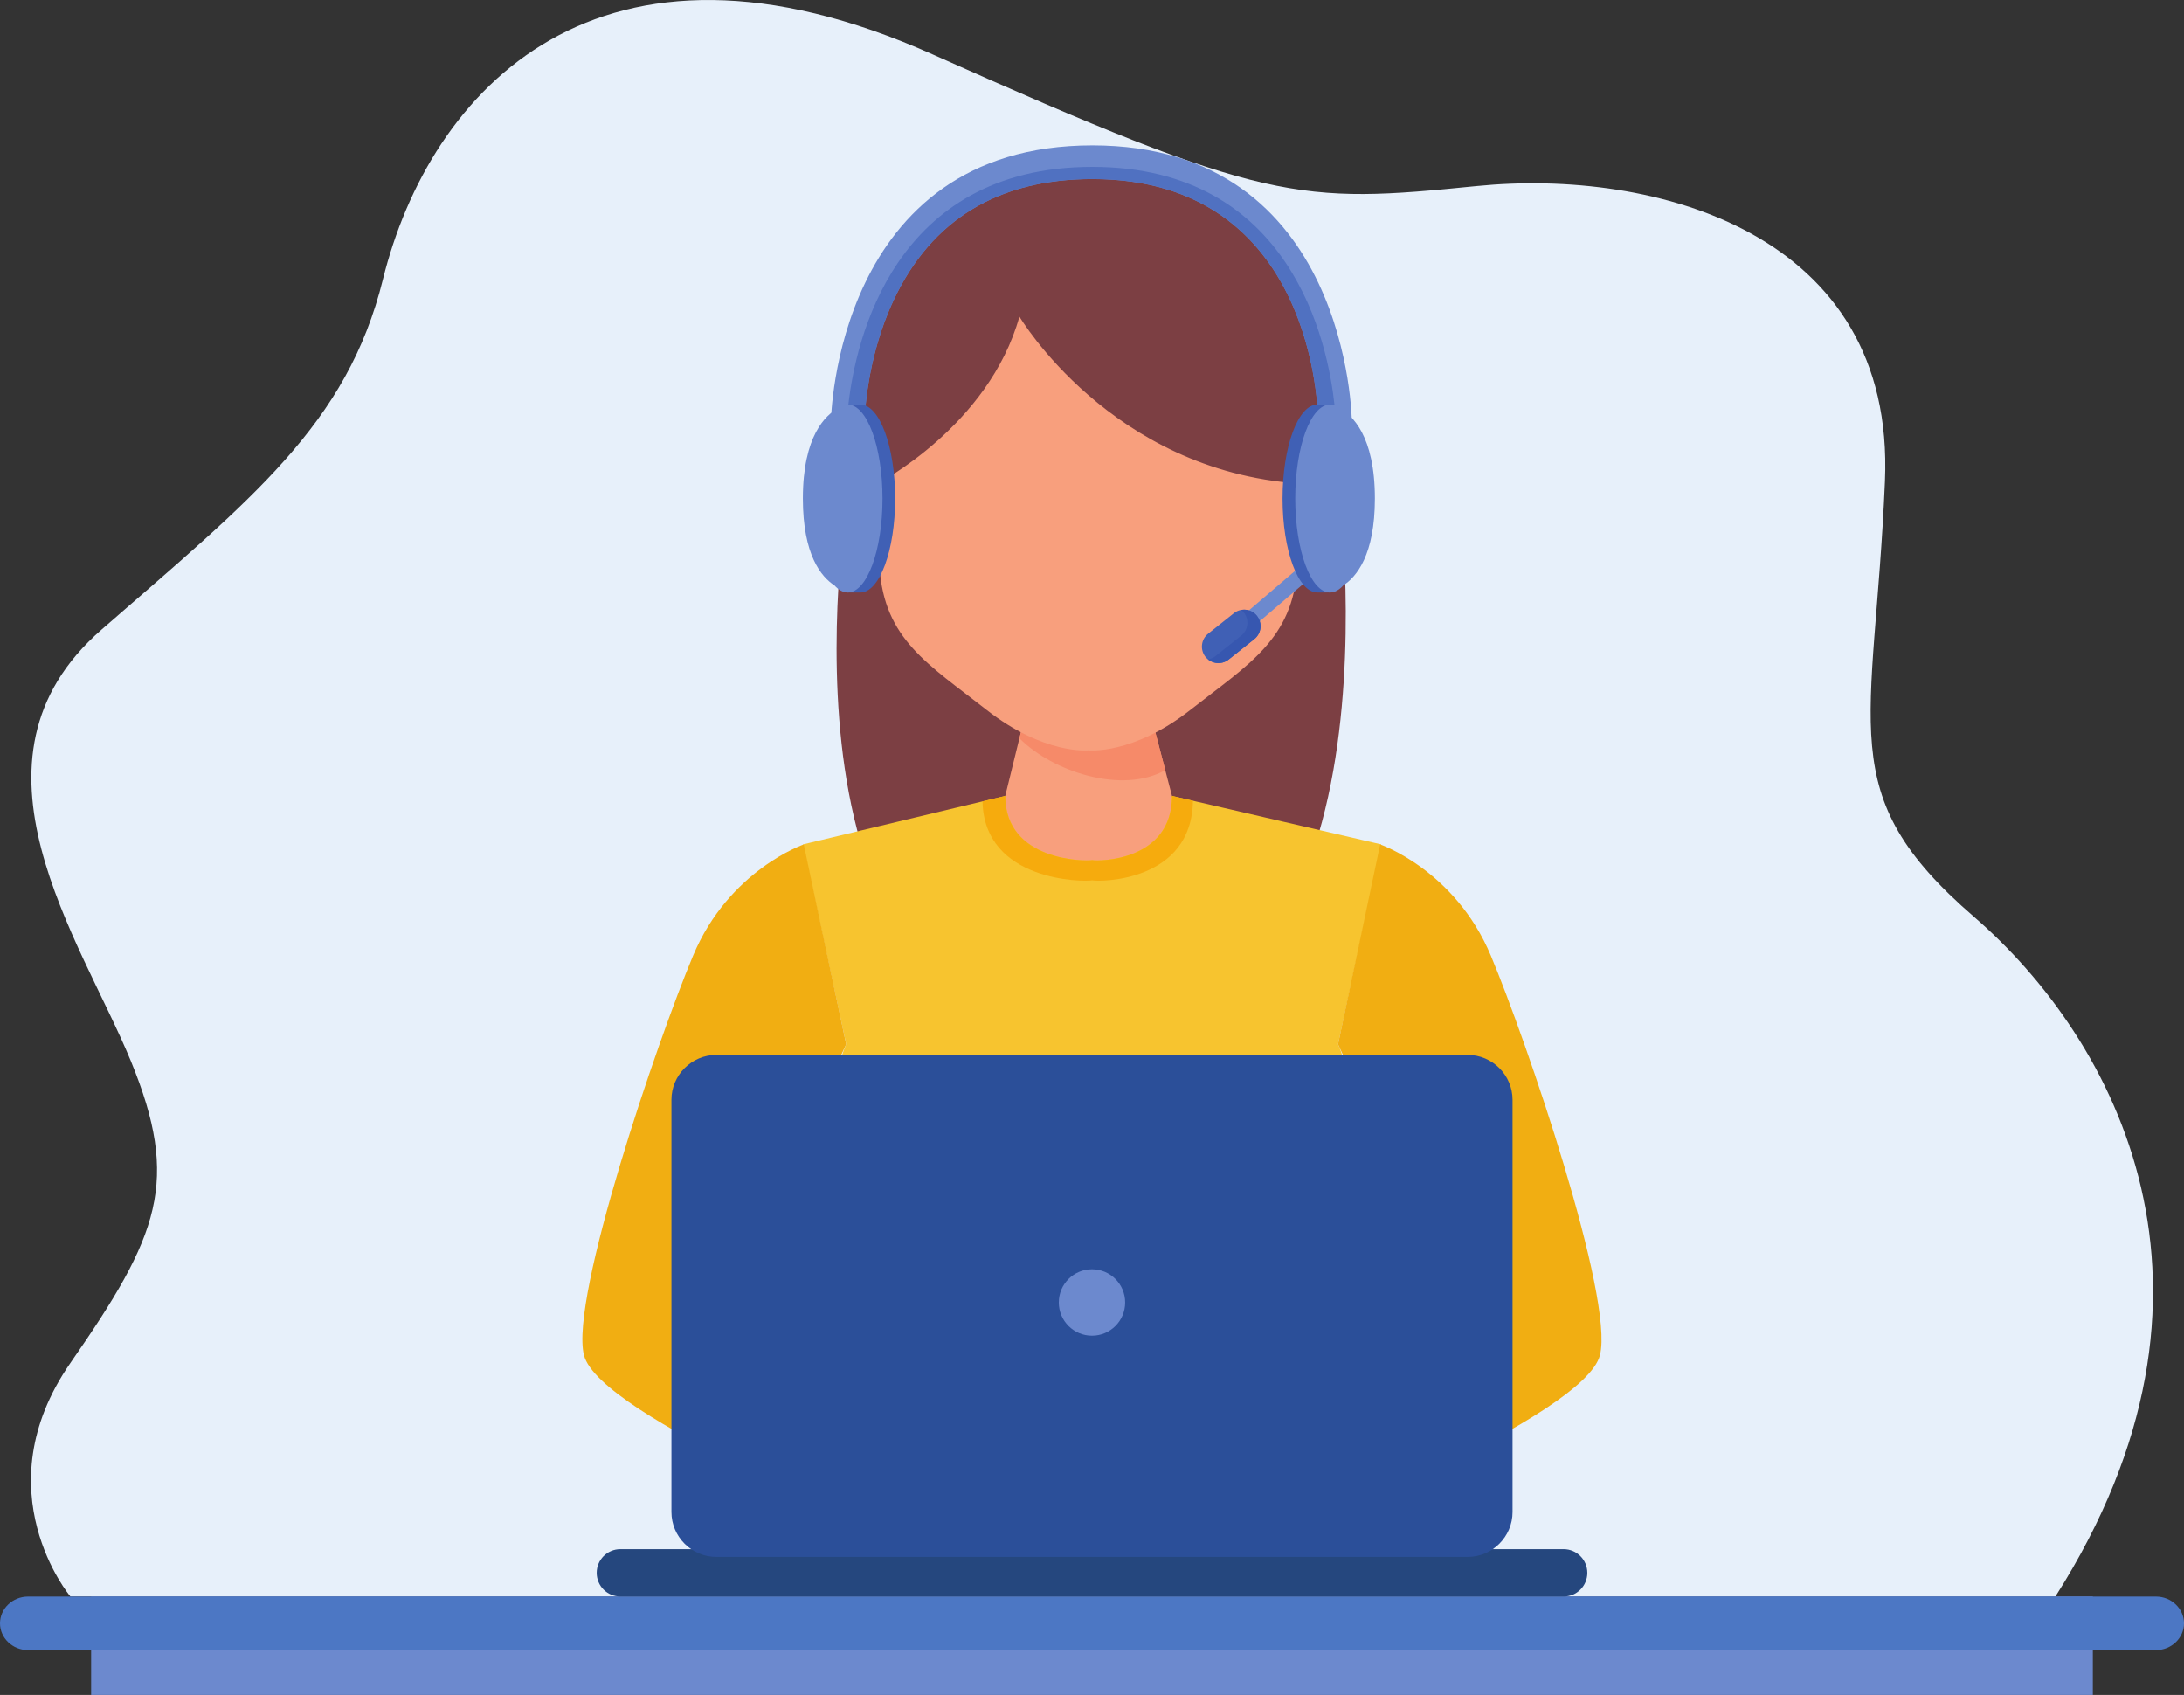 <svg width="433" height="336" viewBox="0 0 433 336" fill="none" xmlns="http://www.w3.org/2000/svg">
<rect x="0" y="0" width="433" height="336" fill="#333333" stroke="none"/>
<path d="M13.963 316.488C13.963 316.488 -3.636 295.554 13.963 270.179C31.564 244.807 35.788 234.308 25.933 210.31C16.076 186.308 -9.603 150.716 20.133 124.812C49.868 98.909 68.804 84.135 75.916 55.389C85.201 17.856 118.718 -18.794 184.966 10.808C251.214 40.411 257.55 40.41 292.749 36.886C327.949 33.362 375.821 46.073 373.71 95.398C371.597 144.723 363.149 157.346 391.31 181.696C419.47 206.044 446.222 255.662 407.502 316.488H13.963Z" fill="#E7F0FA"/>
<path d="M167.861 99.942C167.861 99.942 150.911 204.707 215.664 204.707C280.415 204.707 265.275 95.861 265.275 95.861L169.851 99.942H167.861Z" fill="#7C3F43"/>
<path d="M226.876 136.855H204.443L194.86 175.826L215.664 204.707L236.465 173.439L226.876 136.855Z" fill="#F89F7D"/>
<path d="M226.884 136.86H204.45L202.114 146.357C208.747 153.037 222.529 157.461 231.027 152.672L226.884 136.86Z" fill="#F68A69"/>
<path d="M215.804 39.359C169.88 39.359 173.485 98.101 174.382 112.418C175.282 126.741 184.06 131.663 195.542 140.682C207.021 149.694 215.804 148.745 215.804 148.745C215.804 148.745 224.586 149.694 236.068 140.682C247.545 131.663 256.324 126.741 257.218 112.418C258.126 98.101 261.734 39.359 215.804 39.359Z" fill="#F89F7D"/>
<path d="M273.835 167.384L232.364 157.778C232.364 170.781 217.747 170.744 216.568 170.506V170.489L216.526 170.496L216.484 170.489V170.506C215.303 170.744 199.304 170.781 199.304 157.778L159.219 167.384L167.768 206.995C167.768 206.995 156.757 231.14 175.943 248.214L179.465 307.094H216.484H216.568H254.799L257.107 248.214C276.291 231.14 265.283 206.995 265.283 206.995L273.835 167.384Z" fill="#F7C42F"/>
<path d="M216.469 174.521V174.5L216.524 174.512L216.577 174.5V174.521C218.057 174.819 236.289 174.863 236.511 158.744L232.362 157.783C232.362 170.786 217.745 170.748 216.566 170.511V170.494L216.524 170.501L216.482 170.494V170.511C215.301 170.748 199.302 170.786 199.302 157.783L194.794 158.862C195.137 174.86 214.992 174.819 216.469 174.521Z" fill="#F6AB0D"/>
<path d="M273.631 167.392C273.631 167.392 288.449 172.483 295.556 189.4C302.662 206.316 320.04 257.298 317.211 268.629C314.173 280.8 255.373 304.238 255.373 304.238L246.48 288.863C246.48 288.863 282.857 263.368 288.919 258.514L265.279 207.003L273.631 167.392Z" fill="#F1AE12"/>
<path d="M159.354 167.392C159.354 167.392 144.535 172.483 137.429 189.4C130.323 206.316 112.943 257.298 115.772 268.629C118.811 280.8 177.61 304.238 177.61 304.238L186.503 288.863C186.503 288.863 150.128 263.368 144.065 258.514L167.76 207.003L159.354 167.392Z" fill="#F1AE12"/>
<path d="M173.991 95.856C173.991 95.856 196.061 84.461 202.109 62.757C202.109 62.757 220.173 93.341 257.615 95.856C257.615 95.856 261.212 90.859 265.257 91.833C265.257 91.833 267.825 33.078 215.666 33.078C163.505 33.078 167.959 91.382 167.959 91.382C167.959 91.382 170.824 92.206 173.991 95.856Z" fill="#7C3F43"/>
<path d="M171.406 83.738L164.735 83.71C164.738 83.16 165.573 28.819 216.575 28.819C267.432 28.819 268.021 83.176 268.021 83.725H261.351C261.346 81.76 260.728 35.498 216.575 35.498C197.956 35.498 184.721 43.528 177.236 59.37C171.526 71.45 171.407 83.618 171.406 83.738Z" fill="#6C89CE"/>
<path d="M171.61 80.406C171.273 80.27 170.929 80.2 170.578 80.2H168.2C169.615 67.702 177.102 33.081 216.559 33.081C256.068 33.081 263.275 68.003 264.587 80.369C264.292 80.259 263.99 80.2 263.682 80.2H261.172C261.168 80.2 261.166 80.2 261.164 80.2C260.196 69.015 254.157 35.492 216.572 35.492C197.953 35.492 184.718 43.522 177.233 59.364C173.323 67.635 172.034 75.949 171.61 80.406Z" fill="#5071C1"/>
<path d="M260.508 109.955C254.415 115.173 248.32 120.391 242.228 125.609C240.752 126.874 242.621 129.258 244.108 127.984C250.199 122.767 256.291 117.547 262.385 112.329C263.863 111.065 261.994 108.681 260.508 109.955Z" fill="#6C89CE"/>
<path d="M249.208 122.094C250.33 123.508 250.095 125.565 248.682 126.69L243.59 130.743C242.178 131.867 240.124 131.631 239.002 130.218C237.878 128.805 238.112 126.748 239.525 125.622L244.617 121.57C246.029 120.446 248.084 120.681 249.208 122.094Z" fill="#4060B5"/>
<path d="M241.567 131.445C240.827 131.445 240.09 131.194 239.497 130.708C240.024 130.618 240.538 130.414 240.985 130.058L246.077 126.005C247.49 124.881 247.724 122.823 246.601 121.41C246.453 121.223 246.287 121.061 246.107 120.913C246.291 120.882 246.475 120.867 246.66 120.867C247.619 120.867 248.566 121.279 249.209 122.088C249.687 122.69 249.918 123.409 249.918 124.122C249.917 125.085 249.495 126.038 248.684 126.684L243.592 130.737C243.433 130.864 243.265 130.973 243.092 131.066C243.088 131.068 243.084 131.069 243.08 131.072C243.079 131.073 243.078 131.073 243.077 131.074C242.601 131.324 242.083 131.445 241.567 131.445Z" fill="#3757B0"/>
<path d="M170.577 80.201H168.066V81.495C165.502 84.208 163.682 90.936 163.682 98.828C163.682 106.718 165.502 113.447 168.066 116.162V117.453H170.577C174.384 117.453 177.472 109.114 177.472 98.828C177.472 88.541 174.384 80.201 170.577 80.201Z" fill="#4060B5"/>
<path d="M168.071 80.201C167.453 80.201 166.856 80.442 166.285 80.855C163.688 82.226 159.176 86.396 159.176 98.828C159.176 110.012 162.827 114.366 165.451 116.055C166.26 116.952 167.143 117.453 168.071 117.453C171.879 117.453 174.966 109.114 174.966 98.828C174.966 88.541 171.879 80.201 168.071 80.201Z" fill="#6C89CE"/>
<path d="M261.171 80.201H263.682V81.495C266.248 84.208 268.067 90.936 268.067 98.828C268.067 106.718 266.248 113.447 263.682 116.162V117.453H261.171C257.362 117.453 254.276 109.114 254.276 98.828C254.276 88.541 257.362 80.201 261.171 80.201Z" fill="#4060B5"/>
<path d="M263.688 80.201C264.306 80.201 264.903 80.442 265.474 80.855C268.07 82.226 272.582 86.396 272.582 98.828C272.582 110.012 268.931 114.366 266.308 116.055C265.5 116.952 264.616 117.453 263.688 117.453C259.88 117.453 256.793 109.114 256.793 98.828C256.793 88.541 259.88 80.201 263.688 80.201Z" fill="#6C89CE"/>
<path d="M18.065 336H414.926V316.493H18.065V336Z" fill="#6C89CE"/>
<path d="M433 321.8C433 324.718 430.5 327.105 427.442 327.105H5.558C2.502 327.105 0 324.718 0 321.8C0 318.88 2.502 316.494 5.558 316.494H427.442C430.5 316.494 433 318.88 433 321.8Z" fill="#4C77C4"/>
<path d="M314.703 311.792C314.703 314.385 312.601 316.488 310.011 316.488H122.991C120.401 316.488 118.301 314.385 118.301 311.792C118.301 309.199 120.401 307.093 122.991 307.093H310.011C312.601 307.093 314.703 309.199 314.703 311.792Z" fill="#25477E"/>
<path d="M299.876 299.727C299.876 304.624 295.873 308.633 290.982 308.633H142.013C137.122 308.633 133.119 304.624 133.119 299.727V218.022C133.119 213.125 137.122 209.119 142.013 209.119H290.982C295.873 209.119 299.876 213.125 299.876 218.022V299.727Z" fill="#2B4F99"/>
<path d="M223.075 258.195C223.075 261.832 220.129 264.781 216.498 264.781C212.863 264.781 209.918 261.832 209.918 258.195C209.918 254.559 212.863 251.61 216.498 251.61C220.129 251.61 223.075 254.559 223.075 258.195Z" fill="#6C89CE"/>
</svg>
